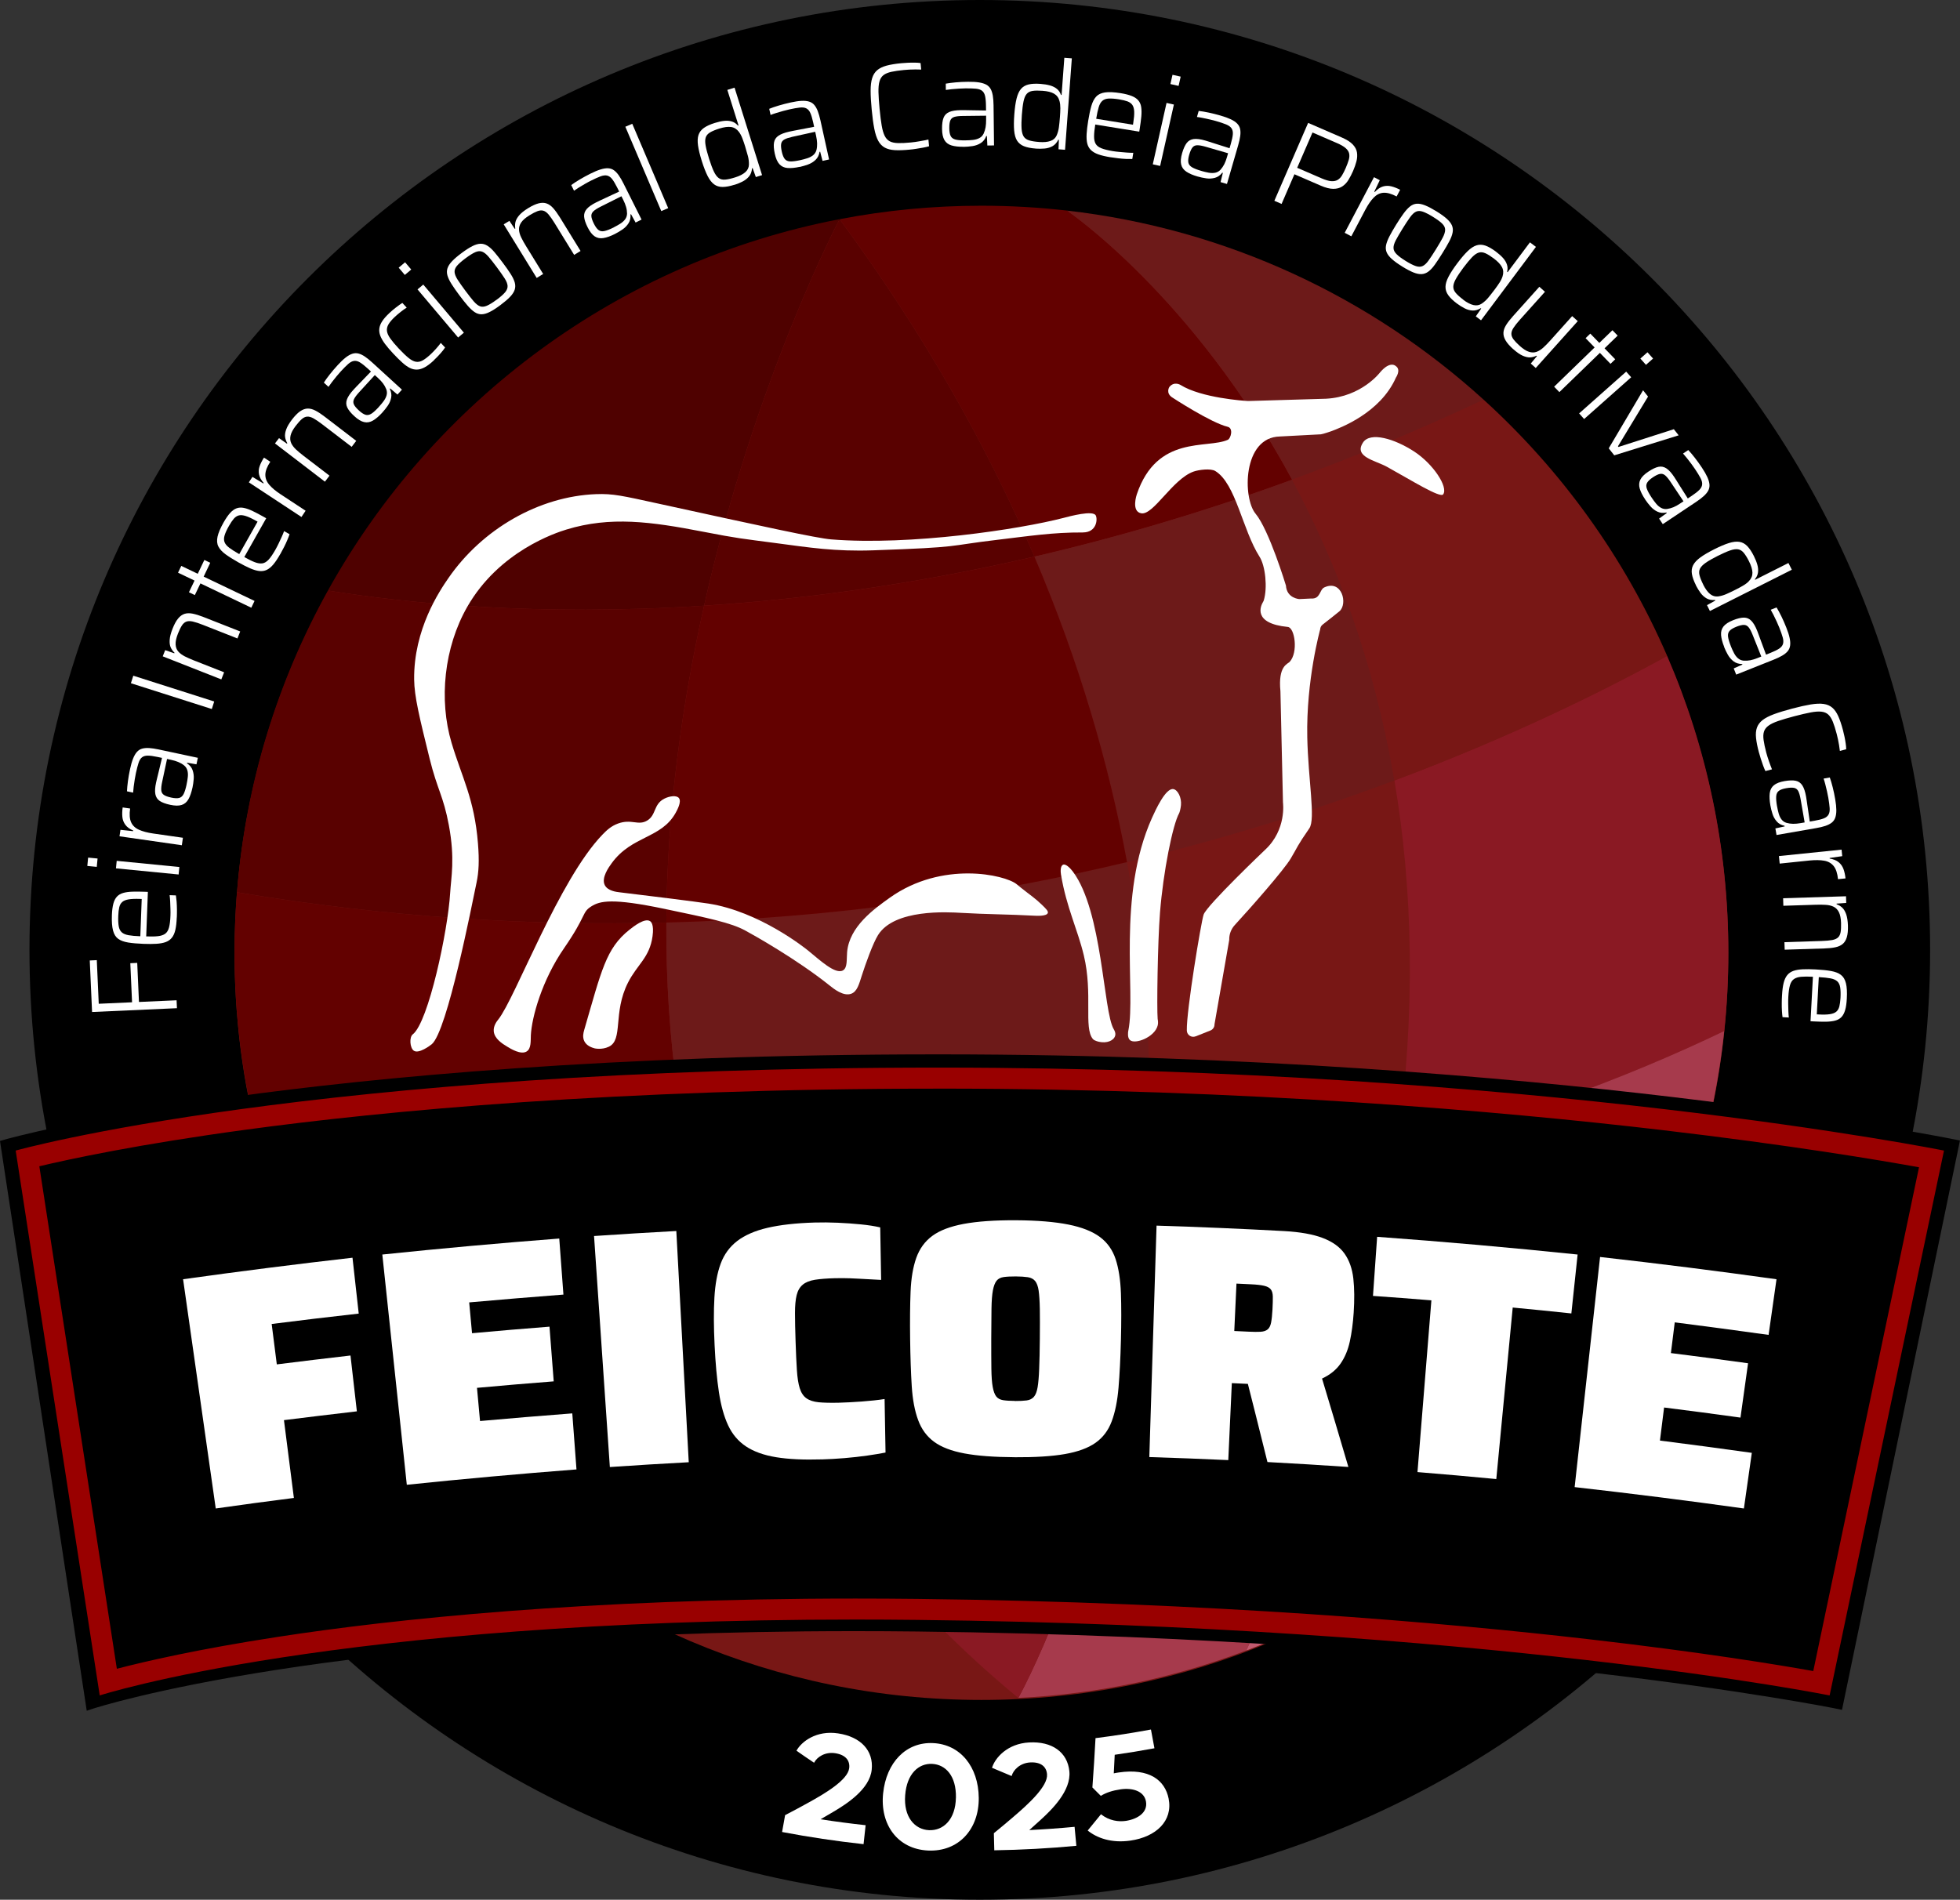 <svg width="524" height="508" viewBox="0 0 524 508" fill="none" xmlns="http://www.w3.org/2000/svg">
<rect x="0" y="0" width="524" height="508" fill="#333333" stroke="none"/>
<g clip-path="url(#clip0_6_282)">
<path d="M261.945 508C402.261 508 516.011 394.28 516.011 254C516.011 113.72 402.261 0 261.945 0C121.628 0 7.879 113.72 7.879 254C7.879 394.28 121.628 508 261.945 508Z" fill="black"/>
<path d="M262.387 454.575C372.667 454.575 462.066 365.198 462.066 254.947C462.066 144.696 372.667 55.319 262.387 55.319C152.107 55.319 62.707 144.696 62.707 254.947C62.707 365.198 152.107 454.575 262.387 454.575Z" fill="#781715"/>
<path d="M224.469 58.603C165.551 69.921 115.854 107.134 87.662 157.923C108.701 161.309 143.549 164.861 188.232 161.98C201.866 101.396 224.469 58.611 224.469 58.611V58.603Z" fill="#4F0100"/>
<path d="M224.469 58.603C247.079 89.289 264.053 119.557 276.542 148.847C298.402 143.764 321.455 137.047 345.439 128.271C318.905 79.037 285.242 56.306 285.242 56.306C277.742 55.453 270.116 55.011 262.387 55.011C249.424 55.011 236.745 56.243 224.477 58.611L224.469 58.603Z" fill="#630100"/>
<path d="M283.402 429.129C277.205 445.151 272.239 454.03 272.239 454.03C293.61 452.989 314.105 448.592 333.194 441.355C335.933 435.23 338.523 429.184 340.97 423.225C323.026 425.72 303.842 427.74 283.402 429.121V429.129Z" fill="#A63A4C"/>
<path d="M247.316 430.85C222.061 431.552 195.116 431.284 166.475 429.776C194.943 445.388 227.627 454.275 262.387 454.275C265.695 454.275 268.979 454.188 272.247 454.038C263.153 446.548 254.871 438.813 247.316 430.85Z" fill="#781715"/>
<path d="M372.794 208.704C351.723 216.597 327.786 224.213 301.307 230.535C307.505 264.15 308.492 295.42 306.573 323.289C328.907 319.051 351.407 313.952 373.417 307.828C378.675 270.322 377.649 237.354 372.794 208.704Z" fill="#781715"/>
<path d="M178.143 246.699C142.206 247.639 103.799 245.373 63.339 238.602C62.92 243.89 62.699 249.249 62.699 254.647C62.699 286.786 70.302 317.149 83.794 344.047C106.404 343.881 145.42 342.894 192.022 338.814C181.83 308.088 177.993 276.754 178.143 246.707V246.699Z" fill="#630100"/>
<path d="M301.307 230.527C264.787 239.249 223.427 245.515 178.143 246.699C177.993 276.739 181.83 308.064 192.022 338.806C227.153 335.72 266.595 330.874 306.573 323.289C308.499 295.42 307.497 264.142 301.307 230.535V230.527Z" fill="#6D1A19"/>
<path d="M224.469 58.603C224.469 58.603 201.858 101.373 188.232 161.964C214.537 160.267 244.245 156.337 276.542 148.839C264.045 119.549 247.079 89.297 224.469 58.611V58.603Z" fill="#590100"/>
<path d="M247.316 430.85C254.863 438.805 263.153 446.548 272.247 454.038C272.247 454.038 277.205 445.159 283.41 429.137C271.789 429.926 259.766 430.51 247.324 430.858L247.316 430.85Z" fill="#8A1923"/>
<path d="M345.447 128.279C362.096 122.186 379.196 115.106 396.659 106.89C366.494 79.479 327.913 61.168 285.242 56.314C285.242 56.314 318.913 79.044 345.439 128.279H345.447Z" fill="#6D1A19"/>
<path d="M373.417 307.828C404.151 299.28 433.938 288.72 460.969 275.697C461.695 268.783 462.066 261.751 462.066 254.647C462.066 226.486 456.232 199.691 445.709 175.397C428.214 185.026 403.559 197.173 372.794 208.712C377.657 237.362 378.675 270.33 373.417 307.835V307.828Z" fill="#8A1923"/>
<path d="M333.194 441.363C349.426 435.206 364.646 426.99 378.541 417.046C366.683 419.319 354.162 421.402 340.978 423.233C338.531 429.2 335.941 435.238 333.202 441.363H333.194Z" fill="#C25A6F"/>
<path d="M178.143 246.699C178.293 216.526 182.453 187.655 188.24 161.972C143.556 164.853 108.701 161.309 87.67 157.915C74.21 182.161 65.66 209.501 63.347 238.594C103.807 245.373 142.214 247.631 178.151 246.691L178.143 246.699Z" fill="#590100"/>
<path d="M372.794 208.704C367.346 176.581 357.083 149.881 345.439 128.279C321.455 137.047 298.402 143.772 276.542 148.855C288.613 177.15 296.515 204.545 301.308 230.535C327.778 224.213 351.723 216.605 372.794 208.704Z" fill="#6D1A19"/>
<path d="M276.55 148.847C244.253 156.353 214.537 160.283 188.24 161.972C182.461 187.647 178.301 216.526 178.143 246.699C223.435 245.515 264.787 239.249 301.308 230.527C296.515 204.537 288.621 177.15 276.542 148.847H276.55Z" fill="#630100"/>
<path d="M372.794 208.704C403.567 197.173 428.222 185.026 445.709 175.39C434.348 149.162 417.517 125.84 396.651 106.882C379.18 115.098 362.081 122.178 345.439 128.271C357.083 149.873 367.346 176.573 372.794 208.696V208.704Z" fill="#781715"/>
<path d="M247.316 430.85C220.182 402.239 202.648 370.85 192.022 338.806C145.42 342.894 106.412 343.873 83.794 344.039C101.999 380.329 130.957 410.297 166.467 429.776C195.117 431.276 222.061 431.552 247.308 430.85H247.316Z" fill="#6D1A19"/>
<path d="M283.402 429.129C303.842 427.74 323.026 425.719 340.97 423.233C358.386 380.795 368.57 342.389 373.417 307.835C351.407 313.96 328.907 319.051 306.573 323.297C303.384 369.587 292.158 406.501 283.402 429.137V429.129Z" fill="#8A1923"/>
<path d="M192.022 338.806C202.648 370.842 220.182 402.231 247.316 430.85C259.758 430.502 271.774 429.918 283.402 429.129C292.158 406.485 303.384 369.579 306.573 323.289C266.595 330.874 227.153 335.728 192.022 338.806Z" fill="#781715"/>
<path d="M460.969 275.697C433.938 288.72 404.151 299.272 373.417 307.828C368.578 342.381 358.394 380.787 340.97 423.225C354.162 421.394 366.683 419.311 378.533 417.038C423.73 384.67 454.851 333.905 460.961 275.697H460.969Z" fill="#A63A4C"/>
<path d="M0.947 305.697L1.658 305.491C1.855 305.436 22.002 299.738 62.612 294.126C100.057 288.949 163.088 282.776 250.711 282.776H251.626C409.464 282.848 521.071 305.247 522.168 305.476L522.997 305.649L491.806 456.232L490.977 456.067C490.053 455.877 396.288 437.156 245.066 435.443C239.492 435.38 233.887 435.349 228.408 435.349C89.352 435.349 25.452 455.838 24.821 456.051L23.873 456.367L0.939 305.705L0.947 305.697Z" fill="black"/>
<path d="M250.711 283.629H251.626C411.201 283.7 522.003 306.312 522.003 306.312L491.15 455.254C491.15 455.254 398.151 436.343 245.082 434.607C239.406 434.543 233.848 434.512 228.408 434.512C87.56 434.512 24.56 455.254 24.56 455.254L1.887 306.304C1.887 306.304 81.165 283.629 250.711 283.621M250.711 281.94C163.04 281.94 99.962 288.12 62.486 293.297C21.829 298.917 1.618 304.631 1.421 304.686L0 305.097L0.221 306.557L22.887 455.498L23.187 457.464L25.081 456.84C25.239 456.793 41.171 451.615 74.06 446.509C104.415 441.797 155.841 436.177 228.4 436.177C233.879 436.177 239.484 436.209 245.058 436.272C324.028 437.164 386.641 442.72 425.262 447.227C467.103 452.105 490.574 456.832 490.811 456.887L492.453 457.227L492.792 455.585L523.645 306.644L523.984 304.986L522.326 304.647C522.05 304.592 494.016 298.917 446.846 293.313C403.33 288.143 334.133 281.979 251.611 281.94H250.695H250.711Z" fill="black"/>
<path d="M486.95 450.1C470.522 447.085 381.233 431.884 245.263 430.368C239.729 430.305 234.156 430.273 228.708 430.273C156.417 430.273 105.165 435.806 74.897 440.447C49.989 444.267 35.021 448.056 28.934 449.768L7.342 309.753C21.75 306.162 101.067 288.293 250.805 288.293H251.713C394.03 288.364 498.303 306.533 516.374 309.895L486.943 450.1H486.95Z" fill="black"/>
<path d="M250.813 291.103H251.721C333.084 291.143 401.309 297.141 444.217 302.169C478.685 306.21 502.771 310.274 513.042 312.137L484.771 446.848C475.629 445.214 455.238 441.844 424.725 438.332C386.262 433.904 323.918 428.442 245.295 427.559C239.745 427.495 234.171 427.464 228.708 427.464C156.243 427.464 104.833 433.012 74.478 437.677C52.918 440.984 38.715 444.283 31.239 446.24L10.516 311.869C18.592 309.943 36.9 305.997 65.636 302.098C102.496 297.086 164.548 291.111 250.821 291.111M250.813 285.484C82.768 285.484 4.192 307.67 4.192 307.67L26.66 453.367C26.66 453.367 89.107 433.075 228.716 433.075C234.108 433.075 239.619 433.107 245.24 433.17C396.967 434.867 489.145 453.367 489.145 453.367L519.721 307.67C519.721 307.67 409.899 285.555 251.729 285.484H250.821H250.813Z" fill="#990000"/>
<path d="M47.297 269.596L24.616 270.614L24 256.833L25.879 256.747L26.4 268.412L35.305 268.017L34.839 257.567L36.687 257.481L37.152 267.93L47.21 267.481L47.305 269.588H47.297V269.596Z" fill="white"/>
<path d="M47.257 245.334C47.21 246.652 47.084 247.749 46.886 248.625C46.689 249.501 46.381 250.204 45.963 250.732C45.544 251.261 44.992 251.656 44.321 251.908C43.642 252.161 42.805 252.311 41.826 252.374C40.847 252.437 39.679 252.445 38.344 252.39C36.742 252.327 35.384 252.216 34.279 252.035C33.173 251.853 32.289 251.537 31.618 251.064C30.955 250.59 30.489 249.848 30.221 248.83C29.952 247.82 29.85 246.447 29.913 244.702C29.96 243.448 30.095 242.429 30.308 241.632C30.521 240.835 30.845 240.212 31.271 239.754C31.697 239.296 32.258 238.972 32.944 238.775C33.631 238.578 34.46 238.467 35.439 238.436C36.418 238.404 37.547 238.42 38.842 238.467L39.536 238.499L39.087 250.401C40.358 250.448 41.407 250.432 42.228 250.338C43.05 250.243 43.689 250.03 44.171 249.683C44.644 249.335 44.984 248.775 45.189 248.002C45.394 247.228 45.529 246.178 45.568 244.86C45.592 244.308 45.592 243.708 45.568 243.045C45.544 242.382 45.521 241.735 45.497 241.096C45.465 240.456 45.418 239.88 45.347 239.375L47.029 239.438C47.1 239.88 47.163 240.433 47.218 241.096C47.265 241.759 47.297 242.453 47.305 243.179C47.305 243.905 47.305 244.616 47.273 245.326H47.257V245.334ZM38.494 240.417L37.405 240.377C36.15 240.33 35.147 240.377 34.397 240.496C33.647 240.622 33.071 240.851 32.684 241.19C32.297 241.53 32.029 241.995 31.887 242.595C31.744 243.195 31.65 243.953 31.618 244.884C31.571 246.052 31.618 246.991 31.744 247.694C31.871 248.404 32.139 248.941 32.558 249.312C32.976 249.683 33.576 249.935 34.358 250.077C35.139 250.219 36.205 250.314 37.515 250.361L37.91 239.777L38.479 240.425L38.494 240.417Z" fill="white"/>
<path d="M25.871 231.806L23.345 231.561L23.558 229.328L26.084 229.572L25.871 231.806ZM47.755 233.842L31.002 232.201L31.2 230.196L47.952 231.838L47.755 233.842Z" fill="white"/>
<path d="M48.607 226.021L31.95 223.629L32.202 221.901L35.589 222.256L35.613 222.09C34.666 221.688 33.971 221.175 33.513 220.551C33.055 219.928 32.786 219.233 32.715 218.452C32.636 217.67 32.668 216.834 32.794 215.918L34.784 216.202C34.563 217.749 34.65 218.965 35.044 219.857C35.439 220.741 36.134 221.419 37.136 221.869C38.139 222.327 39.402 222.658 40.926 222.879L48.9 224.024L48.615 226.013L48.607 226.021Z" fill="white"/>
<path d="M51.457 210.614C51.181 211.885 50.834 212.911 50.392 213.692C49.957 214.474 49.349 214.995 48.576 215.247C47.802 215.5 46.784 215.484 45.513 215.216C44.281 214.955 43.358 214.608 42.71 214.182C42.071 213.756 41.684 213.148 41.534 212.359C41.384 211.577 41.447 210.535 41.731 209.249C41.779 209.012 41.865 208.649 41.984 208.16C42.102 207.662 42.236 207.102 42.402 206.455C42.56 205.816 42.718 205.168 42.868 204.513C43.018 203.858 43.168 203.243 43.31 202.666L42.078 202.406C41.005 202.177 40.144 202.059 39.505 202.059C38.865 202.059 38.344 202.209 37.958 202.516C37.563 202.832 37.255 203.329 37.034 204.024C36.805 204.719 36.576 205.626 36.331 206.747C36.221 207.244 36.118 207.82 36.015 208.468C35.905 209.123 35.818 209.762 35.739 210.385C35.668 211.009 35.613 211.538 35.589 211.956L33.947 211.601C33.979 210.82 34.065 209.92 34.2 208.886C34.334 207.86 34.531 206.786 34.768 205.666C35.005 204.545 35.273 203.614 35.573 202.864C35.865 202.122 36.205 201.53 36.592 201.088C36.979 200.654 37.437 200.354 37.965 200.204C38.494 200.046 39.126 199.991 39.86 200.03C40.594 200.078 41.439 200.204 42.41 200.409L52.894 202.643L52.523 204.387L50.02 203.953L49.989 204.111C50.739 204.608 51.244 205.224 51.497 205.966C51.749 206.707 51.852 207.481 51.789 208.286C51.726 209.091 51.623 209.865 51.465 210.599L51.457 210.614ZM49.894 209.707C50.036 209.044 50.147 208.389 50.21 207.749C50.281 207.11 50.242 206.534 50.092 206.005C49.942 205.484 49.657 205.034 49.215 204.671C48.734 204.292 48.213 203.992 47.66 203.764C47.107 203.535 46.46 203.337 45.726 203.179L44.66 202.951L43.358 209.052C43.152 209.999 43.073 210.748 43.113 211.293C43.152 211.838 43.381 212.264 43.792 212.548C44.202 212.84 44.873 213.085 45.797 213.282C46.681 213.471 47.376 213.495 47.889 213.377C48.402 213.25 48.797 212.895 49.097 212.319C49.389 211.735 49.657 210.867 49.902 209.707H49.894Z" fill="white"/>
<path d="M56.628 189.596L34.997 182.698L35.636 180.686L57.268 187.584L56.628 189.596Z" fill="white"/>
<path d="M59.163 181.672L43.507 175.508L44.163 173.851L46.594 174.695L46.657 174.545C46.223 174.143 45.892 173.669 45.647 173.14C45.402 172.611 45.307 171.933 45.363 171.112C45.41 170.291 45.671 169.297 46.129 168.128C46.594 166.937 47.092 166.029 47.613 165.398C48.134 164.766 48.71 164.348 49.349 164.143C49.981 163.945 50.715 163.93 51.544 164.103C52.373 164.277 53.321 164.569 54.386 164.987L64.215 168.855L63.481 170.725L54.236 167.087C53.131 166.652 52.231 166.36 51.536 166.203C50.842 166.053 50.265 166.053 49.807 166.234C49.349 166.408 48.947 166.755 48.615 167.284C48.276 167.813 47.928 168.539 47.565 169.454C47.115 170.607 46.91 171.554 46.95 172.319C46.989 173.085 47.226 173.716 47.66 174.214C48.094 174.711 48.671 175.145 49.381 175.508C50.099 175.871 50.913 176.234 51.813 176.589L59.92 179.778L59.178 181.648L59.163 181.672Z" fill="white"/>
<path d="M67.192 162.509L53.589 156.005L52.089 159.131L50.51 158.373L52.01 155.248L47.597 153.14L48.465 151.325L52.871 153.432L54.631 149.739L56.21 150.496L54.45 154.19L68.052 160.694L67.184 162.509H67.192Z" fill="white"/>
<path d="M74.912 148.184C74.265 149.336 73.649 150.252 73.073 150.938C72.497 151.625 71.905 152.106 71.289 152.398C70.673 152.683 70.01 152.777 69.284 152.69C68.557 152.604 67.752 152.351 66.852 151.964C65.952 151.57 64.918 151.041 63.742 150.386C62.344 149.597 61.191 148.87 60.291 148.215C59.384 147.552 58.752 146.858 58.381 146.132C58.01 145.406 57.939 144.529 58.16 143.503C58.381 142.477 58.926 141.215 59.778 139.699C60.394 138.61 60.986 137.758 61.539 137.15C62.099 136.542 62.668 136.132 63.26 135.919C63.844 135.706 64.492 135.674 65.194 135.816C65.897 135.958 66.686 136.242 67.562 136.661C68.439 137.079 69.441 137.608 70.57 138.247L71.17 138.586L65.312 148.957C66.426 149.581 67.357 150.046 68.131 150.338C68.897 150.63 69.576 150.733 70.16 150.646C70.744 150.552 71.297 150.212 71.841 149.62C72.378 149.028 72.97 148.152 73.626 147C73.902 146.518 74.17 145.982 74.462 145.39C74.754 144.798 75.023 144.206 75.291 143.622C75.56 143.038 75.773 142.509 75.947 142.02L77.415 142.848C77.273 143.275 77.076 143.795 76.815 144.403C76.562 145.019 76.262 145.65 75.939 146.29C75.615 146.929 75.276 147.568 74.928 148.184H74.92H74.912ZM69.386 139.794L68.439 139.257C67.349 138.642 66.434 138.215 65.707 137.987C64.981 137.758 64.373 137.694 63.868 137.821C63.37 137.947 62.92 138.239 62.51 138.705C62.107 139.17 61.681 139.81 61.223 140.607C60.647 141.625 60.252 142.47 60.047 143.164C59.834 143.851 59.834 144.458 60.031 144.971C60.228 145.492 60.655 145.99 61.286 146.471C61.926 146.953 62.818 147.521 63.962 148.176L69.165 138.957L69.378 139.794H69.386Z" fill="white"/>
<path d="M80.581 138.239L66.528 128.981L67.492 127.521L70.405 129.281L70.499 129.147C69.82 128.381 69.402 127.624 69.252 126.866C69.102 126.108 69.157 125.366 69.426 124.632C69.686 123.898 70.073 123.141 70.578 122.367L72.26 123.48C71.399 124.782 70.965 125.919 70.941 126.897C70.918 127.868 71.265 128.776 71.976 129.62C72.686 130.457 73.689 131.301 74.976 132.146L81.702 136.574L80.589 138.255L80.581 138.239Z" fill="white"/>
<path d="M86.873 128.807L73.515 118.571L74.597 117.158L76.704 118.642L76.807 118.508C76.507 118.002 76.31 117.458 76.223 116.882C76.136 116.305 76.231 115.627 76.507 114.853C76.783 114.08 77.297 113.196 78.062 112.193C78.836 111.183 79.562 110.441 80.241 109.976C80.92 109.51 81.591 109.273 82.246 109.25C82.91 109.234 83.62 109.423 84.37 109.818C85.12 110.212 85.949 110.757 86.857 111.459L95.241 117.884L94.017 119.486L86.131 113.448C85.183 112.722 84.402 112.193 83.778 111.854C83.154 111.515 82.594 111.365 82.104 111.404C81.615 111.444 81.133 111.673 80.668 112.083C80.194 112.501 79.657 113.101 79.057 113.882C78.307 114.861 77.849 115.721 77.683 116.463C77.51 117.205 77.573 117.876 77.841 118.476C78.118 119.076 78.552 119.644 79.136 120.197C79.728 120.749 80.407 121.317 81.173 121.901L88.089 127.197L86.865 128.8H86.873V128.807Z" fill="white"/>
<path d="M102.196 110.339C101.32 111.294 100.491 111.996 99.717 112.454C98.944 112.912 98.162 113.054 97.365 112.872C96.567 112.699 95.691 112.17 94.736 111.294C93.812 110.449 93.181 109.676 92.849 108.981C92.51 108.287 92.478 107.568 92.754 106.811C93.023 106.061 93.607 105.193 94.499 104.222C94.665 104.048 94.917 103.772 95.265 103.401C95.612 103.038 96.023 102.62 96.481 102.146C96.939 101.673 97.404 101.199 97.862 100.71C98.32 100.22 98.762 99.763 99.181 99.344L98.257 98.5C97.444 97.758 96.765 97.229 96.212 96.898C95.659 96.566 95.138 96.44 94.641 96.511C94.144 96.582 93.623 96.858 93.078 97.34C92.533 97.821 91.87 98.492 91.096 99.329C90.757 99.707 90.37 100.141 89.952 100.654C89.533 101.167 89.123 101.665 88.744 102.17C88.365 102.667 88.057 103.093 87.82 103.448L86.581 102.312C86.999 101.649 87.536 100.915 88.175 100.102C88.815 99.289 89.525 98.46 90.299 97.616C91.073 96.771 91.775 96.1 92.407 95.611C93.038 95.114 93.631 94.782 94.183 94.601C94.736 94.419 95.281 94.396 95.817 94.53C96.354 94.664 96.931 94.932 97.538 95.343C98.146 95.753 98.817 96.29 99.544 96.961L107.462 104.198L106.262 105.508L104.32 103.867L104.209 103.985C104.604 104.79 104.723 105.587 104.573 106.353C104.423 107.119 104.115 107.845 103.649 108.508C103.191 109.171 102.702 109.778 102.196 110.331V110.339ZM101.312 108.768C101.77 108.271 102.196 107.758 102.575 107.245C102.954 106.724 103.215 106.211 103.357 105.682C103.499 105.153 103.467 104.624 103.27 104.08C103.041 103.519 102.749 102.991 102.386 102.509C102.023 102.028 101.565 101.538 101.012 101.033L100.207 100.299L95.999 104.901C95.344 105.619 94.894 106.219 94.657 106.708C94.42 107.205 94.396 107.679 94.61 108.137C94.815 108.594 95.273 109.147 95.967 109.778C96.631 110.386 97.223 110.765 97.728 110.915C98.233 111.065 98.754 110.962 99.307 110.615C99.859 110.268 100.523 109.644 101.328 108.768H101.32H101.312Z" fill="white"/>
<path d="M116.051 96.306C115.136 97.166 114.307 97.797 113.573 98.2C112.838 98.602 112.136 98.816 111.473 98.831C110.809 98.847 110.162 98.697 109.53 98.374C108.891 98.05 108.22 97.569 107.509 96.913C106.799 96.274 106.025 95.501 105.173 94.601C104.265 93.638 103.531 92.77 102.938 91.981C102.354 91.199 101.936 90.473 101.675 89.794C101.423 89.115 101.328 88.46 101.415 87.829C101.502 87.19 101.754 86.543 102.188 85.887C102.623 85.224 103.246 84.514 104.067 83.741C104.612 83.228 105.212 82.715 105.867 82.209C106.523 81.704 107.083 81.302 107.565 81.002L108.733 82.257C108.252 82.549 107.723 82.928 107.146 83.385C106.562 83.843 106.049 84.277 105.599 84.696C104.794 85.445 104.217 86.124 103.862 86.724C103.507 87.324 103.373 87.932 103.452 88.531C103.531 89.131 103.838 89.802 104.367 90.544C104.896 91.286 105.638 92.17 106.602 93.196C107.612 94.269 108.473 95.098 109.199 95.69C109.925 96.282 110.573 96.629 111.173 96.732C111.773 96.834 112.373 96.724 112.996 96.377C113.62 96.037 114.33 95.485 115.151 94.719C115.617 94.285 116.099 93.788 116.604 93.22C117.101 92.659 117.52 92.146 117.844 91.696L118.996 92.928C118.704 93.385 118.27 93.93 117.717 94.553C117.157 95.177 116.604 95.761 116.036 96.282V96.306H116.051Z" fill="white"/>
<path d="M108.228 73.52L106.586 71.578L108.299 70.134L109.941 72.075L108.228 73.52ZM122.478 90.252L111.623 77.387L113.162 76.093L124.017 88.958L122.478 90.252Z" fill="white"/>
<path d="M133.807 81.57C132.717 82.383 131.762 82.999 130.957 83.401C130.151 83.812 129.425 84.025 128.778 84.04C128.13 84.056 127.515 83.867 126.922 83.48C126.338 83.093 125.707 82.525 125.051 81.767C124.388 81.01 123.638 80.063 122.801 78.942C121.957 77.813 121.27 76.827 120.733 75.974C120.196 75.13 119.825 74.364 119.628 73.685C119.43 73.014 119.43 72.367 119.628 71.752C119.825 71.136 120.244 70.497 120.859 69.85C121.483 69.195 122.336 68.46 123.433 67.648C124.522 66.835 125.478 66.227 126.283 65.817C127.088 65.406 127.822 65.193 128.462 65.177C129.109 65.161 129.733 65.343 130.325 65.722C130.925 66.101 131.549 66.669 132.196 67.434C132.843 68.2 133.593 69.147 134.43 70.276C135.275 71.404 135.97 72.391 136.507 73.236C137.051 74.08 137.414 74.838 137.612 75.524C137.801 76.203 137.801 76.858 137.604 77.466C137.407 78.082 136.988 78.721 136.372 79.368C135.749 80.023 134.888 80.757 133.799 81.57H133.807ZM132.764 80.165C133.822 79.384 134.588 78.697 135.054 78.137C135.52 77.569 135.733 77.008 135.701 76.44C135.67 75.88 135.401 75.209 134.912 74.435C134.414 73.662 133.728 72.675 132.836 71.475C131.951 70.292 131.217 69.352 130.609 68.65C130.001 67.948 129.441 67.498 128.896 67.292C128.359 67.087 127.759 67.135 127.08 67.427C126.409 67.719 125.541 68.263 124.483 69.045C123.441 69.818 122.683 70.489 122.194 71.049C121.712 71.61 121.491 72.186 121.53 72.754C121.57 73.33 121.846 74.001 122.336 74.782C122.833 75.564 123.528 76.543 124.404 77.726C125.296 78.926 126.046 79.873 126.638 80.568C127.238 81.262 127.799 81.704 128.328 81.902C128.857 82.099 129.465 82.052 130.151 81.76C130.838 81.468 131.707 80.931 132.749 80.157L132.764 80.165Z" fill="white"/>
<path d="M143.485 74.325L134.667 59.992L136.183 59.06L137.62 61.199L137.762 61.112C137.659 60.528 137.675 59.952 137.801 59.384C137.928 58.816 138.259 58.216 138.788 57.592C139.325 56.969 140.122 56.33 141.188 55.667C142.278 55.004 143.217 54.569 144.014 54.372C144.812 54.175 145.522 54.191 146.146 54.412C146.77 54.633 147.37 55.059 147.93 55.698C148.491 56.337 149.067 57.142 149.675 58.113L155.209 67.111L153.496 68.161L148.293 59.7C147.67 58.689 147.125 57.916 146.667 57.364C146.209 56.827 145.743 56.48 145.27 56.345C144.796 56.211 144.267 56.251 143.683 56.472C143.099 56.693 142.38 57.056 141.535 57.584C140.485 58.232 139.751 58.871 139.325 59.51C138.907 60.15 138.709 60.789 138.757 61.452C138.804 62.115 139.001 62.801 139.357 63.52C139.712 64.246 140.138 65.019 140.651 65.84L145.214 73.259L143.501 74.309H143.493L143.485 74.325Z" fill="white"/>
<path d="M164.398 62.565C163.238 63.149 162.212 63.512 161.335 63.654C160.451 63.804 159.669 63.654 158.99 63.204C158.312 62.754 157.68 61.949 157.104 60.789C156.543 59.668 156.227 58.721 156.164 57.955C156.101 57.19 156.33 56.503 156.851 55.895C157.372 55.296 158.225 54.696 159.409 54.104C159.622 53.993 159.962 53.828 160.419 53.614C160.877 53.401 161.406 53.157 162.006 52.873C162.606 52.596 163.206 52.312 163.814 52.028C164.414 51.736 164.99 51.468 165.535 51.223L164.975 50.102C164.485 49.116 164.035 48.382 163.64 47.869C163.246 47.371 162.796 47.064 162.306 46.945C161.817 46.835 161.233 46.906 160.546 47.158C159.867 47.411 159.006 47.798 157.988 48.311C157.538 48.539 157.017 48.808 156.448 49.139C155.872 49.463 155.319 49.794 154.783 50.126C154.246 50.457 153.804 50.749 153.464 50.994L152.714 49.487C153.346 49.029 154.104 48.524 154.996 47.995C155.88 47.466 156.843 46.945 157.862 46.432C158.888 45.919 159.78 45.548 160.546 45.312C161.312 45.075 161.983 44.972 162.567 44.996C163.151 45.027 163.664 45.193 164.114 45.517C164.572 45.832 164.998 46.29 165.425 46.89C165.843 47.49 166.277 48.232 166.719 49.124L171.519 58.713L169.925 59.51L168.701 57.277L168.551 57.348C168.63 58.24 168.456 59.021 168.046 59.684C167.627 60.347 167.083 60.907 166.411 61.365C165.74 61.823 165.077 62.217 164.406 62.557L164.398 62.565ZM164.13 60.773C164.738 60.465 165.314 60.142 165.851 59.802C166.388 59.455 166.822 59.06 167.146 58.618C167.469 58.176 167.627 57.671 167.643 57.103C167.635 56.495 167.548 55.895 167.375 55.319C167.209 54.735 166.956 54.112 166.625 53.449L166.135 52.478L160.562 55.272C159.693 55.706 159.062 56.109 158.659 56.487C158.256 56.866 158.067 57.3 158.098 57.798C158.13 58.295 158.351 58.974 158.777 59.818C159.18 60.623 159.59 61.191 160.009 61.507C160.427 61.823 160.956 61.925 161.588 61.783C162.227 61.649 163.072 61.318 164.13 60.789V60.773Z" fill="white"/>
<path d="M176.793 56.448L167.185 33.891L169.033 33.102L178.64 55.659L176.793 56.448Z" fill="white"/>
<path d="M196.34 49.408C195.101 49.802 194.043 49.992 193.166 49.992C192.29 49.992 191.532 49.755 190.901 49.289C190.269 48.816 189.693 48.074 189.18 47.064C188.667 46.053 188.145 44.712 187.624 43.062C187.111 41.42 186.772 40.039 186.614 38.903C186.456 37.766 186.495 36.827 186.748 36.077C187.001 35.335 187.474 34.704 188.185 34.207C188.888 33.709 189.866 33.259 191.106 32.873C192.03 32.581 192.866 32.399 193.632 32.32C194.39 32.241 195.077 32.304 195.701 32.502C196.316 32.699 196.845 33.062 197.287 33.591L197.445 33.544L194.453 24.041L196.38 23.441L203.737 46.827L202.072 47.348L201.211 44.956L201.053 45.004C200.982 45.88 200.722 46.598 200.272 47.15C199.822 47.711 199.253 48.161 198.558 48.524C197.864 48.887 197.122 49.187 196.348 49.431L196.34 49.408ZM196.49 47.45C197.706 47.072 198.63 46.606 199.253 46.045C199.877 45.493 200.201 44.822 200.224 44.025C200.24 43.283 200.153 42.525 199.964 41.776C199.766 41.018 199.506 40.118 199.182 39.06C198.945 38.303 198.701 37.6 198.448 36.937C198.195 36.274 197.887 35.722 197.54 35.256C196.98 34.514 196.285 34.08 195.448 33.962C194.619 33.843 193.561 33.986 192.282 34.388C191.256 34.712 190.443 35.051 189.851 35.398C189.259 35.746 188.864 36.196 188.682 36.732C188.493 37.277 188.485 38.003 188.643 38.903C188.801 39.81 189.109 40.986 189.566 42.439C190.024 43.883 190.451 45.027 190.845 45.856C191.24 46.685 191.674 47.269 192.14 47.608C192.606 47.948 193.182 48.09 193.885 48.026C194.58 47.971 195.456 47.774 196.506 47.443L196.49 47.45Z" fill="white"/>
<path d="M213.795 44.617C212.524 44.893 211.443 44.996 210.551 44.925C209.658 44.854 208.932 44.514 208.38 43.914C207.827 43.315 207.416 42.383 207.14 41.113C206.872 39.889 206.801 38.895 206.927 38.137C207.053 37.379 207.44 36.764 208.095 36.314C208.751 35.856 209.722 35.485 211.008 35.201C211.245 35.154 211.608 35.075 212.106 34.972C212.603 34.877 213.179 34.767 213.827 34.641C214.474 34.522 215.129 34.388 215.793 34.262C216.456 34.136 217.072 34.009 217.656 33.907L217.387 32.683C217.15 31.61 216.898 30.781 216.637 30.197C216.377 29.613 216.014 29.211 215.572 28.982C215.129 28.753 214.545 28.682 213.819 28.761C213.093 28.84 212.177 29.005 211.056 29.25C210.558 29.36 209.998 29.503 209.358 29.676C208.719 29.85 208.103 30.031 207.503 30.221C206.903 30.41 206.406 30.576 206.011 30.742L205.648 29.1C206.374 28.808 207.227 28.508 208.222 28.216C209.216 27.924 210.266 27.648 211.387 27.403C212.508 27.159 213.464 27.009 214.269 26.969C215.074 26.93 215.745 26.993 216.306 27.166C216.866 27.34 217.316 27.624 217.679 28.043C218.043 28.461 218.358 29.013 218.619 29.692C218.879 30.371 219.116 31.207 219.337 32.17L221.65 42.644L219.906 43.023L219.266 40.568L219.108 40.6C218.966 41.484 218.611 42.202 218.043 42.746C217.474 43.291 216.811 43.701 216.053 43.978C215.287 44.254 214.545 44.475 213.819 44.641H213.803L213.795 44.617ZM213.977 42.817C214.64 42.667 215.279 42.502 215.887 42.297C216.495 42.099 217.008 41.815 217.427 41.468C217.845 41.113 218.129 40.663 218.279 40.11C218.422 39.518 218.477 38.919 218.453 38.311C218.429 37.711 218.343 37.04 218.177 36.306L217.94 35.24L211.853 36.582C210.906 36.795 210.195 37.024 209.714 37.293C209.232 37.553 208.948 37.932 208.845 38.429C208.751 38.926 208.806 39.629 209.011 40.56C209.208 41.444 209.469 42.083 209.793 42.502C210.124 42.92 210.606 43.133 211.253 43.165C211.901 43.196 212.808 43.07 213.969 42.817H213.961H213.977Z" fill="white"/>
<path d="M243.14 40.016C241.6 40.166 240.298 40.213 239.224 40.15C238.142 40.087 237.25 39.858 236.54 39.471C235.829 39.076 235.245 38.477 234.803 37.671C234.361 36.866 234.006 35.777 233.737 34.412C233.469 33.046 233.24 31.357 233.05 29.345C232.853 27.356 232.758 25.667 232.758 24.286C232.758 22.904 232.892 21.768 233.177 20.876C233.453 19.992 233.903 19.282 234.534 18.753C235.158 18.232 235.995 17.829 237.037 17.545C238.087 17.269 239.374 17.056 240.905 16.906C241.498 16.851 242.105 16.803 242.729 16.78C243.353 16.748 243.961 16.748 244.553 16.748C245.137 16.756 245.658 16.796 246.108 16.859L246.282 18.603C245.792 18.587 245.279 18.571 244.742 18.571C244.205 18.571 243.661 18.579 243.124 18.611C242.587 18.642 242.098 18.682 241.655 18.721C240.298 18.855 239.177 19.013 238.284 19.211C237.4 19.408 236.706 19.7 236.192 20.095C235.687 20.489 235.332 21.042 235.127 21.776C234.921 22.502 234.834 23.457 234.858 24.657C234.89 25.848 234.984 27.34 235.158 29.132C235.332 30.931 235.521 32.415 235.719 33.583C235.916 34.751 236.192 35.682 236.532 36.353C236.871 37.032 237.329 37.506 237.898 37.798C238.466 38.09 239.208 38.24 240.116 38.263C241.024 38.287 242.161 38.232 243.511 38.098C244.253 38.027 245.066 37.916 245.934 37.758C246.803 37.608 247.561 37.458 248.208 37.308L248.382 39.108C247.932 39.242 247.403 39.36 246.795 39.479C246.187 39.589 245.563 39.692 244.932 39.794C244.3 39.897 243.7 39.968 243.132 40.016H243.14Z" fill="white"/>
<path d="M257.642 39.25C256.347 39.266 255.266 39.147 254.405 38.895C253.545 38.642 252.905 38.169 252.495 37.466C252.084 36.764 251.863 35.769 251.855 34.467C251.84 33.212 251.974 32.225 252.25 31.507C252.526 30.789 253.032 30.276 253.766 29.953C254.5 29.637 255.526 29.471 256.845 29.455H257.966C258.471 29.455 259.055 29.471 259.718 29.487C260.382 29.503 261.045 29.511 261.716 29.518C262.387 29.518 263.018 29.526 263.611 29.55L263.595 28.295C263.587 27.198 263.5 26.33 263.366 25.706C263.224 25.083 262.963 24.609 262.576 24.294C262.189 23.978 261.629 23.788 260.903 23.717C260.176 23.646 259.245 23.623 258.1 23.631C257.595 23.631 257.011 23.662 256.355 23.701C255.692 23.741 255.053 23.796 254.429 23.852C253.805 23.915 253.276 23.986 252.866 24.049L252.85 22.368C253.616 22.226 254.516 22.115 255.55 22.02C256.584 21.926 257.674 21.878 258.818 21.87C259.963 21.863 260.926 21.91 261.724 22.036C262.513 22.163 263.168 22.36 263.674 22.636C264.179 22.912 264.574 23.299 264.842 23.78C265.111 24.262 265.3 24.862 265.426 25.588C265.545 26.314 265.608 27.166 265.624 28.161L265.75 38.887L263.966 38.911L263.839 36.377H263.674C263.358 37.222 262.861 37.845 262.197 38.263C261.534 38.682 260.8 38.942 259.995 39.068C259.19 39.187 258.416 39.25 257.666 39.266H257.658L257.642 39.25ZM258.179 37.529C258.858 37.529 259.521 37.482 260.161 37.411C260.8 37.34 261.353 37.174 261.842 36.914C262.324 36.661 262.687 36.275 262.955 35.761C263.208 35.209 263.389 34.633 263.492 34.041C263.595 33.441 263.642 32.77 263.634 32.028V30.939L257.39 31.01C256.418 31.018 255.676 31.105 255.147 31.263C254.619 31.421 254.263 31.736 254.066 32.202C253.869 32.667 253.782 33.37 253.79 34.317C253.797 35.225 253.924 35.904 254.161 36.377C254.397 36.851 254.832 37.158 255.455 37.324C256.087 37.482 256.995 37.553 258.179 37.537V37.529Z" fill="white"/>
<path d="M276.921 39.731C275.626 39.637 274.568 39.424 273.755 39.1C272.942 38.776 272.326 38.271 271.908 37.608C271.489 36.945 271.237 36.038 271.134 34.909C271.032 33.78 271.039 32.344 271.174 30.608C271.3 28.895 271.497 27.482 271.774 26.369C272.05 25.256 272.437 24.396 272.942 23.796C273.447 23.196 274.126 22.794 274.971 22.589C275.816 22.383 276.881 22.336 278.176 22.431C279.147 22.502 279.992 22.644 280.726 22.849C281.46 23.062 282.084 23.37 282.574 23.78C283.071 24.191 283.426 24.728 283.647 25.383H283.813L284.547 15.454L286.552 15.604L284.737 40.055L282.992 39.921L283.087 37.379H282.921C282.534 38.153 282.029 38.721 281.405 39.076C280.781 39.431 280.087 39.637 279.305 39.716C278.524 39.787 277.726 39.794 276.921 39.739H276.929L276.921 39.731ZM277.774 37.971C279.045 38.066 280.071 37.971 280.86 37.687C281.65 37.403 282.195 36.898 282.51 36.172C282.802 35.493 283 34.759 283.102 33.986C283.205 33.212 283.3 32.273 283.379 31.176C283.434 30.387 283.474 29.637 283.481 28.934C283.481 28.232 283.41 27.601 283.26 27.032C283.024 26.132 282.534 25.477 281.8 25.051C281.066 24.625 280.039 24.372 278.697 24.278C277.624 24.199 276.747 24.207 276.06 24.309C275.374 24.412 274.853 24.688 274.482 25.114C274.103 25.548 273.826 26.219 273.637 27.119C273.447 28.019 273.297 29.226 273.187 30.742C273.076 32.257 273.053 33.473 273.116 34.396C273.179 35.319 273.368 36.014 273.676 36.503C273.984 36.985 274.466 37.332 275.137 37.537C275.808 37.742 276.692 37.885 277.781 37.964L277.774 37.971Z" fill="white"/>
<path d="M296.847 42.044C295.544 41.831 294.471 41.578 293.626 41.278C292.781 40.978 292.126 40.584 291.637 40.11C291.155 39.629 290.831 39.037 290.665 38.334C290.5 37.632 290.452 36.788 290.508 35.801C290.563 34.814 290.705 33.67 290.918 32.344C291.171 30.758 291.455 29.432 291.763 28.35C292.071 27.277 292.505 26.44 293.058 25.832C293.61 25.233 294.408 24.862 295.45 24.712C296.484 24.57 297.865 24.633 299.579 24.909C300.818 25.106 301.813 25.367 302.586 25.675C303.352 25.99 303.936 26.377 304.331 26.859C304.734 27.34 304.994 27.932 305.097 28.642C305.2 29.353 305.215 30.189 305.129 31.152C305.034 32.123 304.892 33.244 304.686 34.522L304.576 35.201L292.813 33.299C292.608 34.554 292.505 35.596 292.497 36.424C292.489 37.253 292.623 37.916 292.908 38.429C293.192 38.942 293.705 39.353 294.447 39.645C295.189 39.937 296.208 40.197 297.51 40.41C298.047 40.497 298.655 40.576 299.31 40.631C299.973 40.694 300.621 40.742 301.252 40.797C301.892 40.844 302.468 40.868 302.981 40.86L302.713 42.517C302.263 42.533 301.702 42.525 301.047 42.502C300.384 42.47 299.689 42.415 298.971 42.328C298.244 42.241 297.542 42.147 296.847 42.036V42.044ZM302.8 33.946L302.973 32.873C303.171 31.634 303.257 30.639 303.226 29.866C303.194 29.1 303.029 28.508 302.744 28.082C302.46 27.664 302.018 27.34 301.45 27.119C300.865 26.906 300.123 26.724 299.215 26.574C298.063 26.385 297.123 26.322 296.413 26.353C295.694 26.393 295.126 26.598 294.708 26.961C294.289 27.332 293.965 27.892 293.737 28.658C293.5 29.424 293.279 30.458 293.065 31.76L303.526 33.449L302.815 33.93L302.8 33.946Z" fill="white"/>
<path d="M308.192 43.938L311.871 27.521L313.836 27.956L310.157 44.372L308.192 43.938ZM312.905 22.478L313.465 20L315.652 20.489L315.092 22.968L312.905 22.478Z" fill="white"/>
<path d="M320.199 47.206C318.952 46.85 317.949 46.424 317.2 45.927C316.45 45.43 315.976 44.798 315.786 44.001C315.589 43.212 315.676 42.194 316.039 40.947C316.386 39.739 316.805 38.84 317.271 38.224C317.744 37.616 318.384 37.269 319.173 37.174C319.963 37.08 320.997 37.222 322.268 37.593C322.505 37.663 322.86 37.766 323.342 37.924C323.823 38.074 324.384 38.255 325.007 38.461C325.631 38.666 326.27 38.863 326.91 39.06C327.549 39.258 328.157 39.447 328.718 39.637L329.065 38.429C329.373 37.371 329.547 36.527 329.594 35.888C329.641 35.248 329.523 34.72 329.239 34.309C328.955 33.891 328.473 33.551 327.802 33.275C327.123 32.999 326.239 32.699 325.142 32.383C324.66 32.241 324.092 32.091 323.444 31.949C322.805 31.799 322.173 31.657 321.557 31.539C320.934 31.421 320.421 31.326 320.002 31.278L320.468 29.66C321.242 29.747 322.142 29.897 323.152 30.11C324.163 30.323 325.22 30.592 326.318 30.907C327.415 31.223 328.323 31.555 329.057 31.902C329.784 32.249 330.352 32.628 330.755 33.046C331.157 33.465 331.426 33.938 331.536 34.475C331.655 35.012 331.67 35.643 331.568 36.377C331.473 37.103 331.284 37.94 331.007 38.895L328.023 49.195L326.31 48.697L326.926 46.227L326.768 46.18C326.223 46.89 325.56 47.348 324.802 47.553C324.044 47.758 323.263 47.806 322.465 47.687C321.66 47.569 320.902 47.411 320.184 47.198L320.199 47.206ZM321.218 45.722C321.873 45.911 322.513 46.061 323.144 46.18C323.776 46.29 324.36 46.298 324.889 46.188C325.426 46.077 325.892 45.817 326.286 45.406C326.689 44.948 327.028 44.459 327.305 43.914C327.573 43.378 327.818 42.746 328.023 42.028L328.323 40.978L322.331 39.242C321.407 38.974 320.665 38.84 320.113 38.84C319.56 38.84 319.126 39.037 318.81 39.424C318.494 39.81 318.202 40.458 317.934 41.365C317.681 42.233 317.602 42.92 317.697 43.441C317.792 43.962 318.115 44.388 318.668 44.719C319.228 45.059 320.073 45.383 321.218 45.714V45.722Z" fill="white"/>
<path d="M340.694 53.693L349.725 32.865L358.686 36.748C360.044 37.332 361.031 37.964 361.662 38.634C362.294 39.305 362.673 40.016 362.783 40.773C362.894 41.531 362.854 42.32 362.641 43.141C362.428 43.962 362.128 44.822 361.733 45.738C361.362 46.582 360.952 47.379 360.502 48.113C360.052 48.855 359.491 49.431 358.844 49.858C358.188 50.284 357.399 50.497 356.46 50.497C355.52 50.497 354.391 50.213 353.057 49.629L346.062 46.598L342.628 54.53L340.686 53.685L340.694 53.693ZM346.82 44.877L353.302 47.679C354.352 48.137 355.212 48.382 355.883 48.445C356.554 48.492 357.123 48.39 357.588 48.121C358.046 47.853 358.457 47.443 358.781 46.898C359.12 46.345 359.452 45.682 359.791 44.893C360.131 44.104 360.391 43.394 360.581 42.77C360.77 42.147 360.802 41.578 360.691 41.057C360.581 40.536 360.265 40.055 359.752 39.605C359.238 39.155 358.457 38.697 357.407 38.248L350.894 35.43L346.796 44.87L346.82 44.877Z" fill="white"/>
<path d="M359.491 62.273L367.331 47.379L368.878 48.192L367.409 51.255L367.559 51.334C368.254 50.584 368.973 50.094 369.707 49.873C370.441 49.652 371.191 49.637 371.957 49.826C372.715 50.016 373.504 50.323 374.325 50.749L373.386 52.533C372.004 51.807 370.828 51.483 369.857 51.547C368.886 51.618 368.017 52.052 367.252 52.841C366.486 53.63 365.752 54.704 365.025 56.069L361.275 63.188L359.491 62.249V62.273Z" fill="white"/>
<path d="M374.878 71.262C373.717 70.544 372.801 69.889 372.123 69.281C371.444 68.681 370.978 68.082 370.725 67.49C370.473 66.89 370.417 66.251 370.559 65.564C370.702 64.877 371.002 64.088 371.467 63.188C371.925 62.296 372.533 61.255 373.267 60.055C374.009 58.863 374.673 57.853 375.273 57.048C375.865 56.243 376.441 55.611 376.994 55.185C377.546 54.751 378.146 54.514 378.794 54.475C379.433 54.435 380.183 54.585 381.02 54.925C381.857 55.264 382.859 55.793 384.02 56.503C385.18 57.221 386.096 57.877 386.775 58.484C387.454 59.092 387.912 59.684 388.172 60.276C388.425 60.876 388.488 61.515 388.346 62.21C388.212 62.904 387.912 63.693 387.438 64.585C386.965 65.469 386.365 66.511 385.615 67.711C384.872 68.903 384.209 69.913 383.625 70.734C383.041 71.554 382.472 72.17 381.904 72.596C381.344 73.022 380.736 73.259 380.088 73.299C379.449 73.338 378.699 73.188 377.862 72.849C377.025 72.509 376.022 71.981 374.862 71.262H374.878ZM375.801 69.779C376.922 70.473 377.83 70.931 378.533 71.16C379.236 71.389 379.836 71.381 380.349 71.136C380.862 70.899 381.383 70.41 381.92 69.66C382.457 68.918 383.12 67.916 383.909 66.637C384.683 65.382 385.291 64.349 385.717 63.528C386.143 62.707 386.357 62.012 386.357 61.436C386.357 60.86 386.08 60.315 385.567 59.802C385.046 59.281 384.225 58.682 383.104 57.987C381.999 57.308 381.099 56.843 380.388 56.598C379.686 56.361 379.078 56.361 378.557 56.606C378.036 56.85 377.507 57.356 376.97 58.105C376.425 58.855 375.77 59.858 374.988 61.112C374.207 62.383 373.591 63.425 373.165 64.238C372.746 65.051 372.533 65.738 372.549 66.306C372.557 66.866 372.825 67.419 373.354 67.948C373.875 68.484 374.688 69.084 375.794 69.771L375.801 69.779Z" fill="white"/>
<path d="M389.53 81.183C388.488 80.402 387.715 79.668 387.201 78.95C386.688 78.239 386.436 77.49 386.451 76.7C386.459 75.919 386.728 75.011 387.257 74.001C387.778 72.991 388.559 71.791 389.601 70.402C390.628 69.029 391.559 67.948 392.38 67.15C393.209 66.353 393.999 65.84 394.757 65.603C395.507 65.367 396.296 65.39 397.109 65.674C397.93 65.959 398.854 66.487 399.896 67.261C400.67 67.845 401.309 68.413 401.822 68.981C402.335 69.55 402.683 70.15 402.88 70.765C403.078 71.381 403.093 72.02 402.92 72.691L403.054 72.786L409.022 64.806L410.633 66.014L395.949 85.651L394.551 84.601L395.996 82.509L395.862 82.415C395.112 82.872 394.378 83.078 393.667 83.038C392.957 82.999 392.254 82.801 391.559 82.446C390.864 82.091 390.186 81.665 389.538 81.183H389.53ZM391.196 80.165C392.214 80.931 393.138 81.397 393.943 81.578C394.749 81.76 395.491 81.625 396.154 81.183C396.77 80.765 397.322 80.26 397.835 79.66C398.333 79.06 398.917 78.326 399.58 77.442C400.054 76.811 400.488 76.195 400.875 75.603C401.262 75.011 401.538 74.435 401.712 73.883C401.988 72.999 401.941 72.178 401.546 71.428C401.151 70.686 400.425 69.913 399.351 69.108C398.483 68.468 397.741 67.995 397.109 67.719C396.478 67.442 395.893 67.379 395.341 67.545C394.788 67.711 394.188 68.129 393.557 68.776C392.917 69.439 392.136 70.378 391.228 71.586C390.32 72.801 389.649 73.82 389.199 74.625C388.757 75.43 388.536 76.124 388.536 76.7C388.536 77.276 388.757 77.829 389.215 78.358C389.672 78.887 390.336 79.487 391.22 80.142L391.196 80.165Z" fill="white"/>
<path d="M404.554 93.37C403.607 92.517 402.92 91.736 402.509 91.025C402.091 90.315 401.909 89.629 401.941 88.966C401.972 88.302 402.217 87.608 402.667 86.898C403.117 86.179 403.725 85.398 404.491 84.546L411.541 76.685L413.041 78.026L406.409 85.422C405.628 86.29 405.043 87.024 404.649 87.632C404.254 88.231 404.057 88.784 404.064 89.273C404.064 89.763 404.262 90.26 404.641 90.765C405.02 91.262 405.572 91.846 406.314 92.509C407.23 93.33 408.059 93.859 408.785 94.08C409.512 94.309 410.183 94.301 410.806 94.08C411.43 93.851 412.03 93.464 412.63 92.92C413.222 92.375 413.846 91.744 414.493 91.018L420.312 84.53L421.812 85.872L410.578 98.405L409.251 97.213L410.893 95.224L410.775 95.114C410.278 95.374 409.725 95.524 409.133 95.564C408.541 95.603 407.862 95.453 407.112 95.13C406.362 94.798 405.517 94.214 404.585 93.377H404.562L404.554 93.37Z" fill="white"/>
<path d="M415.488 103.409L426.319 92.912L423.904 90.426L425.159 89.21L427.575 91.696L431.08 88.302L432.477 89.747L428.972 93.141L431.822 96.077L430.567 97.292L427.725 94.356L416.893 104.853L415.496 103.409H415.488Z" fill="white"/>
<path d="M422.175 110.544L434.759 99.376L436.093 100.883L423.509 112.051L422.175 110.544ZM438.548 95.879L440.451 94.198L441.943 95.879L440.04 97.561L438.548 95.879Z" fill="white"/>
<path d="M430.085 119.897L439.267 104.364L440.601 106.045L432.556 119.336L432.698 119.518L447.493 114.774L448.788 116.408L431.569 121.759L430.093 119.897H430.085Z" fill="white"/>
<path d="M439.843 133.567C439.117 132.485 438.635 131.522 438.382 130.662C438.13 129.802 438.177 129.005 438.532 128.279C438.888 127.552 439.614 126.818 440.696 126.108C441.738 125.414 442.638 124.987 443.388 124.83C444.138 124.672 444.848 124.814 445.519 125.256C446.19 125.698 446.885 126.471 447.611 127.568C447.746 127.766 447.951 128.089 448.219 128.515C448.496 128.942 448.803 129.439 449.143 129.999C449.482 130.56 449.846 131.128 450.217 131.688C450.58 132.249 450.919 132.785 451.227 133.29L452.269 132.596C453.185 131.988 453.872 131.451 454.314 130.994C454.764 130.536 455.017 130.062 455.064 129.557C455.111 129.06 454.969 128.484 454.63 127.837C454.29 127.189 453.801 126.392 453.169 125.445C452.893 125.027 452.546 124.545 452.159 124.017C451.764 123.488 451.377 122.975 450.974 122.485C450.58 121.996 450.24 121.594 449.956 121.278L451.353 120.347C451.89 120.915 452.474 121.601 453.114 122.422C453.753 123.243 454.385 124.127 455.017 125.074C455.648 126.021 456.13 126.866 456.461 127.6C456.793 128.334 456.974 128.989 457.022 129.565C457.069 130.149 456.959 130.678 456.706 131.167C456.453 131.657 456.051 132.146 455.506 132.643C454.961 133.14 454.282 133.661 453.461 134.206L444.54 140.157L443.554 138.673L445.614 137.181L445.519 137.047C444.643 137.237 443.846 137.166 443.135 136.834C442.425 136.503 441.801 136.029 441.264 135.421C440.727 134.814 440.254 134.198 439.835 133.575H439.843V133.567ZM441.58 133.085C441.959 133.653 442.354 134.182 442.756 134.68C443.159 135.177 443.609 135.548 444.09 135.808C444.572 136.069 445.093 136.171 445.661 136.108C446.261 136.021 446.846 135.856 447.406 135.627C447.959 135.39 448.551 135.066 449.167 134.648L450.074 134.048L446.617 128.863C446.08 128.058 445.598 127.481 445.18 127.118C444.761 126.763 444.303 126.637 443.806 126.724C443.309 126.811 442.669 127.118 441.88 127.647C441.13 128.144 440.625 128.626 440.356 129.084C440.088 129.541 440.064 130.07 440.277 130.686C440.49 131.301 440.917 132.099 441.58 133.085Z" fill="white"/>
<path d="M453.414 156.518C452.83 155.358 452.466 154.348 452.324 153.48C452.182 152.612 452.293 151.83 452.656 151.128C453.019 150.425 453.659 149.739 454.574 149.068C455.49 148.397 456.722 147.671 458.277 146.889C459.816 146.116 461.119 145.556 462.216 145.216C463.306 144.877 464.245 144.766 465.027 144.893C465.808 145.019 466.495 145.39 467.103 146.005C467.711 146.629 468.303 147.513 468.887 148.673C469.322 149.541 469.637 150.338 469.835 151.072C470.032 151.806 470.087 152.501 469.985 153.14C469.89 153.78 469.614 154.364 469.164 154.885L469.235 155.035L478.132 150.552L479.04 152.351L457.14 163.385L456.359 161.822L458.585 160.591L458.514 160.441C457.637 160.512 456.895 160.37 456.264 160.023C455.64 159.668 455.103 159.178 454.637 158.555C454.18 157.931 453.761 157.244 453.39 156.526H453.398L453.414 156.518ZM455.356 156.353C455.932 157.489 456.54 158.326 457.187 158.847C457.827 159.368 458.545 159.581 459.335 159.486C460.069 159.383 460.795 159.178 461.522 158.862C462.24 158.547 463.085 158.144 464.072 157.647C464.774 157.292 465.437 156.937 466.045 156.574C466.653 156.218 467.158 155.832 467.561 155.406C468.208 154.735 468.524 153.977 468.508 153.132C468.493 152.288 468.177 151.27 467.577 150.07C467.095 149.107 466.629 148.365 466.187 147.829C465.753 147.3 465.24 146.984 464.679 146.889C464.119 146.795 463.393 146.889 462.524 147.197C461.656 147.497 460.543 147.994 459.185 148.673C457.827 149.352 456.769 149.967 456.019 150.488C455.261 151.017 454.756 151.538 454.495 152.043C454.235 152.556 454.188 153.156 454.361 153.827C454.535 154.506 454.859 155.334 455.356 156.321H455.364L455.356 156.353Z" fill="white"/>
<path d="M460.953 172.974C460.472 171.767 460.195 170.717 460.124 169.825C460.053 168.933 460.267 168.168 460.764 167.529C461.261 166.889 462.122 166.329 463.33 165.847C464.498 165.382 465.461 165.153 466.235 165.153C467.009 165.153 467.672 165.437 468.224 166.013C468.785 166.581 469.306 167.481 469.795 168.712C469.89 168.933 470.016 169.289 470.19 169.762C470.364 170.236 470.569 170.788 470.79 171.404C471.011 172.027 471.248 172.651 471.485 173.274C471.722 173.898 471.943 174.498 472.14 175.058L473.308 174.592C474.327 174.182 475.108 173.803 475.645 173.448C476.182 173.093 476.522 172.682 476.672 172.201C476.822 171.72 476.806 171.135 476.601 170.433C476.403 169.731 476.095 168.847 475.677 167.789C475.487 167.315 475.258 166.779 474.982 166.187C474.706 165.587 474.43 165.003 474.145 164.443C473.861 163.882 473.608 163.417 473.395 163.053L474.958 162.43C475.369 163.093 475.795 163.898 476.253 164.821C476.711 165.753 477.145 166.747 477.564 167.813C477.982 168.878 478.29 169.802 478.448 170.583C478.622 171.364 478.661 172.043 478.582 172.627C478.503 173.203 478.29 173.701 477.943 174.127C477.587 174.553 477.098 174.948 476.466 175.319C475.835 175.69 475.053 176.06 474.13 176.424L464.166 180.394L463.503 178.736L465.832 177.71L465.769 177.56C464.869 177.56 464.111 177.323 463.48 176.858C462.856 176.384 462.343 175.792 461.94 175.09C461.545 174.387 461.198 173.685 460.93 172.99H460.938L460.953 172.974ZM462.761 172.856C463.014 173.487 463.29 174.087 463.59 174.656C463.882 175.224 464.245 175.682 464.664 176.045C465.082 176.4 465.572 176.605 466.14 176.668C466.748 176.708 467.356 176.668 467.94 176.558C468.532 176.439 469.172 176.242 469.866 175.966L470.877 175.563L468.564 169.77C468.209 168.87 467.861 168.207 467.514 167.773C467.174 167.339 466.756 167.118 466.251 167.102C465.753 167.094 465.059 167.252 464.182 167.607C463.345 167.947 462.745 168.302 462.398 168.697C462.043 169.091 461.909 169.604 461.988 170.244C462.066 170.883 462.327 171.759 462.769 172.864L462.761 172.856Z" fill="white"/>
<path d="M470.23 201.167C469.835 199.675 469.582 198.397 469.472 197.323C469.361 196.25 469.44 195.334 469.716 194.561C469.993 193.795 470.49 193.124 471.216 192.556C471.943 191.988 472.961 191.467 474.264 190.977C475.574 190.496 477.201 189.999 479.158 189.478C481.093 188.965 482.743 188.602 484.108 188.373C485.474 188.152 486.619 188.105 487.543 188.239C488.466 188.373 489.232 188.696 489.856 189.233C490.479 189.762 491.008 190.528 491.45 191.506C491.892 192.493 492.311 193.732 492.706 195.224C492.856 195.8 492.998 196.392 493.124 197.007C493.25 197.623 493.361 198.223 493.44 198.799C493.527 199.383 493.574 199.896 493.574 200.354L491.885 200.804C491.821 200.322 491.75 199.809 491.671 199.273C491.585 198.736 491.482 198.199 491.371 197.678C491.253 197.149 491.135 196.676 491.032 196.25C490.685 194.932 490.345 193.85 490.006 193.006C489.666 192.161 489.264 191.522 488.798 191.088C488.332 190.654 487.724 190.393 486.974 190.307C486.224 190.22 485.261 190.283 484.093 190.504C482.924 190.725 481.464 191.064 479.719 191.522C477.974 191.98 476.537 192.406 475.408 192.793C474.279 193.18 473.411 193.598 472.803 194.048C472.195 194.49 471.793 195.018 471.595 195.626C471.398 196.234 471.366 196.984 471.493 197.891C471.619 198.791 471.848 199.896 472.195 201.222C472.393 201.948 472.629 202.722 472.922 203.558C473.214 204.387 473.482 205.113 473.735 205.729L471.974 206.187C471.769 205.76 471.564 205.263 471.351 204.679C471.137 204.095 470.932 203.503 470.743 202.895C470.553 202.288 470.38 201.704 470.23 201.151V201.167Z" fill="white"/>
<path d="M473.301 215.35C473.079 214.071 473.024 212.99 473.135 212.098C473.245 211.206 473.616 210.496 474.24 209.983C474.864 209.462 475.819 209.091 477.098 208.87C478.329 208.657 479.332 208.625 480.082 208.783C480.832 208.941 481.424 209.359 481.858 210.038C482.293 210.717 482.616 211.696 482.845 212.998C482.885 213.235 482.948 213.606 483.019 214.111C483.09 214.608 483.177 215.184 483.271 215.839C483.366 216.494 483.461 217.149 483.564 217.812C483.666 218.475 483.761 219.107 483.84 219.691L485.071 219.478C486.161 219.288 486.998 219.075 487.59 218.838C488.182 218.602 488.608 218.262 488.853 217.828C489.106 217.394 489.2 216.818 489.153 216.084C489.106 215.358 488.979 214.426 488.79 213.306C488.703 212.808 488.585 212.232 488.442 211.593C488.3 210.954 488.142 210.322 487.985 209.715C487.827 209.107 487.677 208.602 487.535 208.199L489.192 207.907C489.453 208.641 489.714 209.509 489.966 210.52C490.219 211.53 490.448 212.587 490.637 213.716C490.835 214.845 490.929 215.808 490.937 216.613C490.945 217.418 490.842 218.089 490.653 218.641C490.456 219.186 490.148 219.636 489.714 219.975C489.279 220.314 488.719 220.606 488.024 220.843C487.329 221.08 486.492 221.277 485.514 221.443L474.95 223.282L474.643 221.522L477.129 220.985L477.098 220.819C476.214 220.638 475.519 220.251 475.006 219.659C474.485 219.067 474.106 218.389 473.861 217.615C473.616 216.842 473.427 216.092 473.301 215.35ZM475.093 215.61C475.211 216.281 475.353 216.921 475.527 217.544C475.701 218.168 475.953 218.688 476.285 219.123C476.616 219.557 477.05 219.864 477.595 220.03C478.179 220.196 478.779 220.283 479.379 220.291C479.979 220.291 480.65 220.243 481.393 220.109L482.466 219.92L481.4 213.779C481.235 212.824 481.029 212.098 480.793 211.609C480.548 211.112 480.185 210.812 479.695 210.693C479.206 210.583 478.495 210.599 477.564 210.764C476.679 210.914 476.016 211.151 475.59 211.459C475.164 211.767 474.927 212.24 474.864 212.895C474.808 213.535 474.879 214.45 475.085 215.618L475.093 215.61Z" fill="white"/>
<path d="M475.606 228.917L492.342 227.197L492.516 228.941L489.145 229.422L489.161 229.588C490.171 229.746 490.977 230.077 491.569 230.567C492.161 231.056 492.587 231.672 492.856 232.414C493.116 233.148 493.298 233.976 493.392 234.892L491.387 235.097C491.229 233.542 490.85 232.382 490.25 231.617C489.65 230.851 488.814 230.362 487.732 230.164C486.65 229.967 485.34 229.951 483.808 230.101L475.795 230.93L475.59 228.925L475.606 228.917Z" fill="white"/>
<path d="M476.703 240.196L493.527 239.667L493.582 241.451L491.008 241.632V241.798C491.569 242.003 492.058 242.295 492.492 242.69C492.927 243.084 493.274 243.669 493.558 244.442C493.834 245.215 493.992 246.226 494.04 247.481C494.079 248.751 493.984 249.793 493.756 250.575C493.527 251.364 493.163 251.972 492.658 252.406C492.161 252.84 491.49 253.14 490.653 253.313C489.824 253.487 488.829 253.59 487.685 253.621L477.129 253.953L477.066 251.94L486.998 251.624C488.19 251.585 489.129 251.498 489.832 251.372C490.535 251.238 491.063 251.001 491.411 250.661C491.766 250.322 491.995 249.833 492.09 249.225C492.192 248.601 492.224 247.804 492.2 246.81C492.161 245.579 491.971 244.624 491.632 243.937C491.292 243.258 490.827 242.769 490.234 242.477C489.642 242.185 488.94 242.019 488.142 241.964C487.337 241.916 486.453 241.901 485.482 241.932L476.774 242.208L476.711 240.196H476.695H476.703Z" fill="white"/>
<path d="M476.419 266.155C476.49 264.837 476.632 263.739 476.845 262.871C477.058 262.003 477.374 261.301 477.801 260.772C478.227 260.243 478.779 259.864 479.466 259.62C480.145 259.383 480.982 259.241 481.961 259.193C482.948 259.146 484.108 259.162 485.443 259.233C487.045 259.32 488.403 259.454 489.5 259.651C490.606 259.848 491.482 260.18 492.137 260.669C492.8 261.159 493.25 261.908 493.503 262.919C493.756 263.937 493.842 265.31 493.74 267.046C493.669 268.301 493.527 269.32 493.29 270.109C493.061 270.898 492.729 271.522 492.303 271.971C491.869 272.421 491.308 272.737 490.621 272.919C489.927 273.1 489.098 273.195 488.127 273.211C487.156 273.219 486.019 273.195 484.732 273.124L484.037 273.084L484.677 261.19C483.406 261.119 482.356 261.127 481.535 261.198C480.714 261.269 480.066 261.482 479.585 261.822C479.103 262.161 478.756 262.713 478.535 263.479C478.314 264.245 478.172 265.294 478.101 266.604C478.069 267.157 478.061 267.757 478.069 268.42C478.069 269.083 478.093 269.73 478.116 270.369C478.14 271.009 478.179 271.585 478.235 272.09L476.553 271.995C476.49 271.553 476.435 271.001 476.395 270.338C476.356 269.675 476.34 268.98 476.348 268.254C476.348 267.528 476.379 266.818 476.419 266.107V266.131V266.155ZM485.103 271.214L486.193 271.269C487.448 271.34 488.443 271.316 489.2 271.198C489.958 271.087 490.535 270.859 490.921 270.535C491.316 270.204 491.585 269.738 491.743 269.138C491.893 268.538 491.995 267.78 492.05 266.857C492.114 265.689 492.082 264.75 491.971 264.039C491.861 263.329 491.592 262.784 491.19 262.414C490.779 262.035 490.179 261.774 489.398 261.624C488.616 261.474 487.558 261.364 486.248 261.285L485.679 271.861L485.119 271.198H485.111L485.103 271.214Z" fill="white"/>
<path d="M319.631 277.141L323.61 275.555C324.281 275.286 324.715 274.631 324.691 273.913L328.631 251.34C328.591 249.856 329.128 248.42 330.139 247.331C334.426 242.682 343.252 232.635 345.068 229.58C346.931 226.455 346.686 226.344 350.041 221.506C351.762 219.028 349.741 208.649 349.496 197.173C349.173 181.869 352.946 168.294 352.946 168.294C352.97 167.797 353.199 167.331 353.602 167.023C354.738 166.139 357.138 164.261 358.07 163.48C360.407 161.514 358.773 154.853 354.028 157.087C352.749 157.686 353.025 160.22 350.554 160.046L347.365 160.196C347.365 160.196 344.018 160.015 343.789 156.574C343.789 156.574 339.297 141.712 335.657 137.347C332.223 133.219 332.16 116.905 342.202 116.716L353.128 116.14C353.704 116.069 355.749 115.374 355.931 115.303C358.102 114.474 368.98 110.528 373.204 100.954C373.204 100.954 374.665 98.847 373.125 97.861C373.125 97.861 371.688 96.385 368.98 99.549C368.98 99.549 364.046 106.116 354.525 106.621L333.77 107.237H333.62C332.578 107.174 321.194 106.424 315.589 102.928C315.589 102.928 313.923 101.878 312.62 103.488C312.62 103.488 311.507 105.161 313.544 106.377C313.544 106.377 323.744 113.054 328.22 114.127C329.815 114.506 329.049 117.253 328.252 117.608C322.726 120.102 309.336 116.171 303.921 132.185C303.921 132.185 302.342 136.779 305.113 137.26C308.365 137.821 313.449 128.129 319.078 126.108C320.452 125.619 323.665 125.193 324.912 125.958C330.415 129.328 332.136 141.649 336.747 148.894C338.31 151.349 338.894 157.189 337.868 160.544C337.82 160.694 337.749 160.836 337.662 160.978C337.047 162.012 334.812 166.716 344.294 167.647C346.165 167.836 347.128 174.458 344.783 176.992C344.239 177.576 341.649 178.049 342.32 184.837L342.999 214.592C342.999 214.592 344.033 221.853 338.223 227.236C338.223 227.236 322.647 242.058 321.786 244.56C321.115 246.526 317.152 270.369 317.294 275.578C317.326 276.778 318.549 277.567 319.655 277.117H319.647L319.631 277.141Z" fill="white"/>
<path d="M364.386 118.342C366.328 115.374 372.833 117.324 378.067 120.733C383.191 124.072 387.233 130.26 385.828 132.193C385.046 133.267 377.341 128.452 370.804 124.83C367.694 123.109 361.86 122.193 364.394 118.342H364.386Z" fill="white"/>
<path d="M289.489 142.375C293.137 142.398 293.492 138.942 292.955 137.844C292.229 136.369 286.047 138.042 284.287 138.5C272.61 141.53 243.448 145.95 222.203 144.237C218.406 143.93 204.187 140.828 175.759 134.616C166.506 132.596 163.893 131.957 159.322 132.138C144.133 132.722 128.959 141.428 119.888 154.577C117.536 157.986 110.565 168.27 110.723 181.719C110.77 186.234 112.136 191.83 114.851 202.832C116.936 211.269 118.53 212.769 120.007 220.701C121.688 229.73 120.591 234.608 120.346 238.823C119.754 248.846 114.544 273.361 110.352 276.589C109.38 277.338 109.57 280.227 110.628 280.961C111.954 281.877 115.001 279.588 115.444 279.217C119.588 275.72 126.172 241.869 127.396 236.052C128.012 233.148 128.154 230.156 127.783 225.555C126.836 213.621 123.488 207.899 120.725 198.641C117.299 187.157 118.696 173.132 124.941 162.233C133.443 147.41 148.562 142.477 151.459 141.593C163.206 138.018 173.943 139.462 188.106 142.209C197.295 143.993 198.266 144.016 207.456 145.232C216.274 146.4 223.269 147.521 233.461 147.158C257.768 146.313 252.597 146.005 266.776 144.332C274.9 143.377 281.516 142.327 289.497 142.383L289.489 142.375Z" fill="white"/>
<path d="M301.663 275.515C301.552 276.084 301.394 277.457 302.057 278.096C303.384 279.383 308.689 277.37 309.494 274.252C309.731 273.345 309.494 272.579 309.494 272.429C309.257 269.762 309.478 252.145 310.126 243.992C310.978 233.203 313.513 220.504 315.249 217.441C315.336 217.291 315.636 216.313 315.731 215.295C315.921 213.298 314.886 211.214 313.702 211.009C311.657 210.638 308.965 216.526 307.986 218.696C298.56 239.706 303.707 265.215 301.671 275.523L301.663 275.515Z" fill="white"/>
<path d="M283.663 234C283.481 232.903 283.513 231.53 284.2 231.23C284.973 230.89 286.268 232.319 286.837 233.077C294.794 243.708 294.913 270.432 297.755 275.215C297.873 275.421 298.363 276.202 298.126 276.991C297.715 278.333 295.852 279.004 293.918 278.601C293.918 278.601 292.623 278.372 292.173 277.828C289.663 274.821 292.221 265.784 289.758 255.476C288.116 248.594 285.123 242.65 283.679 234.008L283.663 234Z" fill="white"/>
<path d="M276.297 244.852C277.142 244.9 279.81 245.05 280.126 244.142C280.3 243.653 279.7 243.053 278.484 241.877C276.708 240.156 275.358 239.312 272.974 237.402C272.295 236.857 271.892 236.518 271.774 236.423C268.687 233.921 251.863 230.085 237.874 240.062C233.666 243.069 227.082 247.749 226.474 254.584C226.3 256.549 226.608 258.743 225.385 259.477C223.356 260.693 219.14 256.699 216.061 254.197C215.216 253.511 202.964 243.716 189.369 241.616C186.322 241.143 172.577 239.422 165.622 238.602C164.801 238.507 162.456 238.231 161.683 236.676C160.712 234.742 162.733 231.916 163.554 230.796C168.961 223.392 176.769 224.284 180.622 217.378C181.017 216.66 182.303 214.355 181.49 213.385C180.819 212.587 178.925 212.895 177.606 213.566C174.646 215.074 175.514 217.954 172.98 219.446C170.596 220.851 168.811 218.902 165.219 220.22C163.372 220.898 162.196 222.019 161.083 223.164C149.462 235.176 137.738 266.936 133.222 272.603C132.891 273.021 131.857 274.26 132.007 275.791C132.204 277.796 134.32 279.098 135.52 279.832C136.57 280.472 139.278 282.145 140.825 281.151C142.041 280.369 141.851 278.364 141.922 276.825C142.167 272.027 144.875 262.137 150.788 253.574C156.962 244.624 155.485 244.008 158.106 242.358C160.396 240.922 163.585 240.085 177.74 243.053C189.527 245.523 195.416 246.755 199.206 248.807C201.274 249.92 212.935 256.431 221.887 263.597C222.866 264.379 225.519 266.541 227.619 265.713C229.174 265.105 229.671 263.163 230.406 260.859C231.416 257.71 233.374 252.24 234.732 250.054C239.098 243.037 253.253 243.882 257.105 244.111C263.492 244.489 269.903 244.497 276.289 244.852H276.297Z" fill="white"/>
<path d="M156.156 275.547C156.006 276.052 155.643 277.315 156.235 278.459C156.851 279.651 158.177 280.125 158.959 280.33C158.959 280.33 160.846 280.803 162.756 279.904C166.696 278.057 163.783 270.851 167.896 262.753C170.375 257.859 173.675 256.099 174.456 250.346C174.89 247.157 174.046 246.478 173.777 246.313C172.333 245.397 169.333 247.781 168.243 248.649C161.998 253.613 160.822 259.47 156.148 275.547H156.156Z" fill="white"/>
<path d="M57.678 403.376C54.773 382.942 51.86 362.508 48.947 342.074C64.026 339.966 79.112 338.048 94.239 336.32C94.902 342.295 95.241 345.278 95.904 351.261C88.136 352.129 80.383 353.052 72.631 354.039C73.183 358.364 73.46 360.519 74.004 364.844C80.565 364.023 87.133 363.226 93.702 362.468C94.381 368.443 94.728 371.426 95.407 377.401C88.902 378.159 82.404 378.94 75.915 379.753C76.799 386.691 77.683 393.62 78.568 400.558C71.597 401.442 64.626 402.381 57.67 403.376H57.678Z" fill="white"/>
<path d="M108.757 397.038C106.578 376.517 104.391 355.988 102.212 335.468C117.962 333.826 133.728 332.405 149.517 331.19C149.967 337.188 150.188 340.187 150.63 346.178C142.222 346.825 133.83 347.52 125.438 348.269C125.738 351.568 125.896 353.218 126.196 356.509C133.096 355.878 140.004 355.294 146.904 354.757C147.362 360.605 147.583 363.534 148.033 369.382C141.196 369.911 134.359 370.495 127.522 371.118C127.846 374.67 128.012 376.446 128.336 379.99C136.554 379.256 144.772 378.577 152.998 377.946C153.448 383.944 153.67 386.943 154.12 392.934C138.978 394.102 123.859 395.467 108.749 397.038H108.757Z" fill="white"/>
<path d="M163.041 392.294C161.627 371.703 160.222 351.111 158.817 330.519C166.143 330.022 173.477 329.572 180.811 329.177C181.925 349.785 183.022 370.4 184.135 391.008C177.093 391.387 170.067 391.813 163.033 392.294H163.041Z" fill="white"/>
<path d="M219.622 390.25C214.806 390.392 210.772 390.203 207.495 389.666C204.227 389.129 201.543 388.174 199.459 386.793C197.374 385.412 195.78 383.533 194.667 381.15C193.553 378.766 192.732 375.799 192.195 372.255C191.659 368.703 191.272 364.504 191.043 359.65C190.806 354.796 190.79 350.574 190.995 346.991C191.201 343.407 191.753 340.377 192.677 337.898C193.593 335.42 195.069 333.408 197.098 331.845C199.127 330.29 201.835 329.106 205.19 328.325C208.553 327.543 212.745 327.062 217.774 326.912C219.779 326.857 221.856 326.872 223.995 326.967C226.127 327.062 228.195 327.212 230.177 327.409C232.158 327.606 233.871 327.875 235.324 328.214C235.419 333.826 235.474 336.636 235.569 342.255C233.082 342.121 231.037 342.01 229.45 341.924C227.864 341.837 226.608 341.789 225.669 341.789C224.737 341.789 223.956 341.789 223.332 341.797C221.098 341.853 219.282 341.995 217.885 342.216C216.487 342.437 215.398 342.879 214.616 343.526C213.835 344.181 213.282 345.112 212.982 346.328C212.682 347.543 212.532 349.145 212.54 351.158C212.54 353.171 212.595 355.704 212.698 358.766C212.801 361.829 212.911 364.354 213.045 366.367C213.172 368.372 213.424 369.99 213.803 371.205C214.182 372.421 214.774 373.32 215.579 373.897C216.385 374.473 217.482 374.828 218.848 374.97C220.222 375.104 221.998 375.144 224.193 375.096C226.016 375.049 228.077 374.938 230.39 374.773C232.695 374.599 234.732 374.386 236.492 374.11C236.587 379.832 236.642 382.697 236.745 388.419C235.427 388.679 233.785 388.956 231.842 389.232C229.892 389.508 227.864 389.737 225.764 389.911C223.656 390.084 221.619 390.203 219.637 390.258L219.622 390.25Z" fill="white"/>
<path d="M271.245 389.666C265.774 389.634 261.305 389.303 257.84 388.656C254.374 388.009 251.674 386.975 249.732 385.546C247.79 384.125 246.361 382.192 245.461 379.737C244.553 377.29 243.984 374.283 243.755 370.708C243.527 367.141 243.384 362.926 243.321 358.072C243.258 353.21 243.298 348.995 243.44 345.428C243.582 341.853 244.087 338.838 244.963 336.367C245.84 333.897 247.276 331.932 249.266 330.471C251.255 329.011 254.058 327.946 257.666 327.275C261.274 326.604 265.932 326.273 271.655 326.304C277.371 326.336 282.029 326.73 285.621 327.449C289.221 328.167 292.023 329.272 294.029 330.756C296.034 332.239 297.439 334.228 298.26 336.699C299.073 339.177 299.539 342.208 299.673 345.783C299.8 349.358 299.8 353.573 299.673 358.435C299.547 363.297 299.334 367.512 299.034 371.071C298.734 374.631 298.126 377.638 297.21 380.077C296.302 382.515 294.85 384.433 292.86 385.83C290.871 387.227 288.139 388.222 284.666 388.829C281.192 389.429 276.724 389.706 271.245 389.674V389.666ZM271.339 374.639C272.61 374.639 273.668 374.591 274.489 374.481C275.31 374.37 275.95 374.047 276.416 373.51C276.874 372.973 277.205 372.121 277.403 370.953C277.6 369.785 277.742 368.151 277.821 366.051C277.908 363.952 277.963 361.284 277.995 358.04C278.026 354.797 278.026 352.129 277.995 350.029C277.955 347.93 277.845 346.288 277.679 345.12C277.505 343.952 277.189 343.092 276.731 342.539C276.274 341.995 275.618 341.655 274.781 341.529C273.945 341.403 272.871 341.332 271.568 341.324C270.266 341.324 269.192 341.371 268.347 341.49C267.503 341.608 266.871 341.932 266.437 342.476C266.003 343.013 265.671 343.873 265.45 345.033C265.229 346.201 265.103 347.835 265.071 349.935C265.039 352.034 265.016 354.71 265.008 357.946C265.008 361.19 265.008 363.857 265.039 365.957C265.071 368.056 265.182 369.698 265.395 370.858C265.608 372.026 265.924 372.886 266.342 373.423C266.761 373.96 267.392 374.291 268.205 374.418C269.018 374.544 270.068 374.607 271.355 374.615L271.339 374.639Z" fill="white"/>
<path d="M307.268 389.627C307.915 369.003 308.563 348.364 309.202 327.741C320.563 328.088 331.915 328.577 343.26 329.193C347.586 329.43 351.052 330.053 353.665 331.056C356.278 332.058 358.212 333.455 359.475 335.254C360.738 337.046 361.512 339.264 361.812 341.9C362.104 344.536 362.128 347.591 361.899 351.055C361.709 353.873 361.37 356.422 360.873 358.703C360.383 360.984 359.554 362.957 358.402 364.623C357.249 366.288 355.599 367.63 353.444 368.632C355.82 376.501 358.165 384.378 360.486 392.271C353.278 391.781 346.062 391.347 338.847 390.96C336.802 382.681 334.726 374.402 332.626 366.138C334.694 367.433 335.736 368.072 337.789 369.366C337.157 369.753 336.518 369.974 335.87 370.037C335.231 370.092 334.386 370.1 333.352 370.045C331.741 369.966 330.936 369.935 329.326 369.856C329.01 376.714 328.694 383.581 328.378 390.44C321.336 390.116 314.302 389.848 307.26 389.627H307.268ZM329.973 355.917C331.528 355.988 332.302 356.028 333.857 356.099C335.152 356.162 336.194 356.17 337.007 356.122C337.812 356.075 338.444 355.87 338.894 355.499C339.344 355.128 339.66 354.512 339.825 353.652C339.991 352.792 340.118 351.608 340.197 350.116C340.268 348.68 340.299 347.535 340.283 346.699C340.268 345.854 340.086 345.215 339.731 344.773C339.383 344.339 338.791 344.015 337.962 343.826C337.133 343.628 335.933 343.494 334.386 343.423C332.862 343.352 332.097 343.313 330.565 343.242C330.328 348.309 330.218 350.85 329.981 355.917H329.973Z" fill="white"/>
<path d="M378.959 393.644C380.199 378.332 381.438 363.021 382.678 347.717C376.433 347.212 373.307 346.975 367.062 346.533C367.504 340.211 367.725 337.054 368.175 330.732C386.072 332.034 403.93 333.613 421.772 335.467C421.101 341.774 420.762 344.915 420.098 351.221C413.83 350.558 410.696 350.235 404.42 349.643C402.959 364.931 401.499 380.226 400.03 395.507C393.012 394.836 385.994 394.212 378.967 393.644H378.959Z" fill="white"/>
<path d="M420.975 397.669C423.24 377.156 425.506 356.635 427.772 336.123C443.522 337.898 459.24 339.879 474.943 342.081C474.098 348.033 473.672 351.008 472.827 356.959C464.466 355.791 456.106 354.67 447.738 353.605C447.327 356.896 447.122 358.538 446.711 361.821C453.595 362.681 460.472 363.589 467.34 364.544C466.535 370.361 466.124 373.257 465.311 379.074C458.514 378.127 451.701 377.227 444.888 376.375C444.446 379.911 444.225 381.679 443.782 385.215C451.977 386.256 460.156 387.354 468.343 388.498C467.498 394.449 467.072 397.424 466.227 403.375C451.172 401.268 436.101 399.374 420.991 397.661L420.975 397.669Z" fill="white"/>
<path d="M209.895 485.38C211.924 484.33 213.929 483.257 215.903 482.16C220.45 479.666 226.632 476.019 227.027 472.838C227.287 470.826 226.111 469.239 223.261 468.813C220.585 468.411 218.414 469.831 217.64 471.37C216.053 470.313 214.482 469.239 212.935 468.15C214.229 465.751 218.232 462.633 224.058 463.517C230.137 464.425 233.579 468.134 233.05 473.217C232.521 478.474 226.245 482.444 222.827 484.464C221.682 485.143 220.529 485.814 219.369 486.485C223.379 487.1 227.398 487.637 231.424 488.071C231.242 489.76 231.053 491.449 230.871 493.138C223.585 492.341 216.314 491.26 209.09 489.886C209.358 488.387 209.627 486.879 209.895 485.38Z" fill="white"/>
<path d="M236.098 479.571C236.95 471.268 242.24 465.767 249.463 466.114C256.726 466.453 261.597 472.428 261.668 480.778C261.74 489.097 256.332 495.222 248.098 494.843C239.919 494.44 235.245 487.85 236.098 479.571ZM255.566 480.707C255.676 474.835 252.771 471.844 249.195 471.67C245.666 471.505 242.445 474.204 241.995 480.06C241.545 485.869 244.545 489.216 248.35 489.397C252.203 489.579 255.455 486.532 255.558 480.707H255.566Z" fill="white"/>
<path d="M265.711 490.202C267.479 488.766 269.216 487.313 270.929 485.838C274.868 482.475 280.181 477.661 279.921 474.464C279.771 472.436 278.302 471.126 275.429 471.284C272.737 471.426 270.897 473.265 270.455 474.922C268.695 474.204 266.95 473.47 265.213 472.72C265.995 470.108 269.271 466.256 275.137 465.94C281.263 465.601 285.376 468.545 285.889 473.628C286.426 478.884 281.081 484.03 278.145 486.698C277.166 487.598 276.171 488.482 275.176 489.373C279.218 489.176 283.252 488.884 287.287 488.505C287.444 490.194 287.602 491.883 287.76 493.58C280.458 494.267 273.139 494.669 265.821 494.78C265.782 493.257 265.742 491.725 265.703 490.202H265.711Z" fill="white"/>
<path d="M290.784 489.5C291.992 488.055 293.176 486.603 294.344 485.143C296.594 486.919 299.089 487.195 301.023 486.911C304.126 486.422 306.881 484.685 306.376 481.749C305.886 478.9 302.705 478.032 299.61 478.474C297.471 478.782 295.687 479.358 294.305 480.226C293.547 479.476 292.789 478.726 292.047 477.976C292.371 473.58 292.647 469.184 292.884 464.788C297.842 464.164 302.776 463.399 307.702 462.483C308.01 464.157 308.326 465.822 308.634 467.495C305.105 468.15 301.56 468.734 298.015 469.239C297.936 470.897 297.858 472.546 297.763 474.204C298.252 474.093 298.702 474.03 299.105 473.967C307.221 472.767 311.46 476.027 312.431 480.968C313.607 486.935 309.076 491.189 302.231 492.183C297.092 492.933 293.2 491.449 290.792 489.492L290.784 489.5Z" fill="white"/>
</g>
<defs>
<clipPath id="clip0_6_282">
<rect width="524" height="508" fill="white"/>
</clipPath>
</defs>
</svg>
